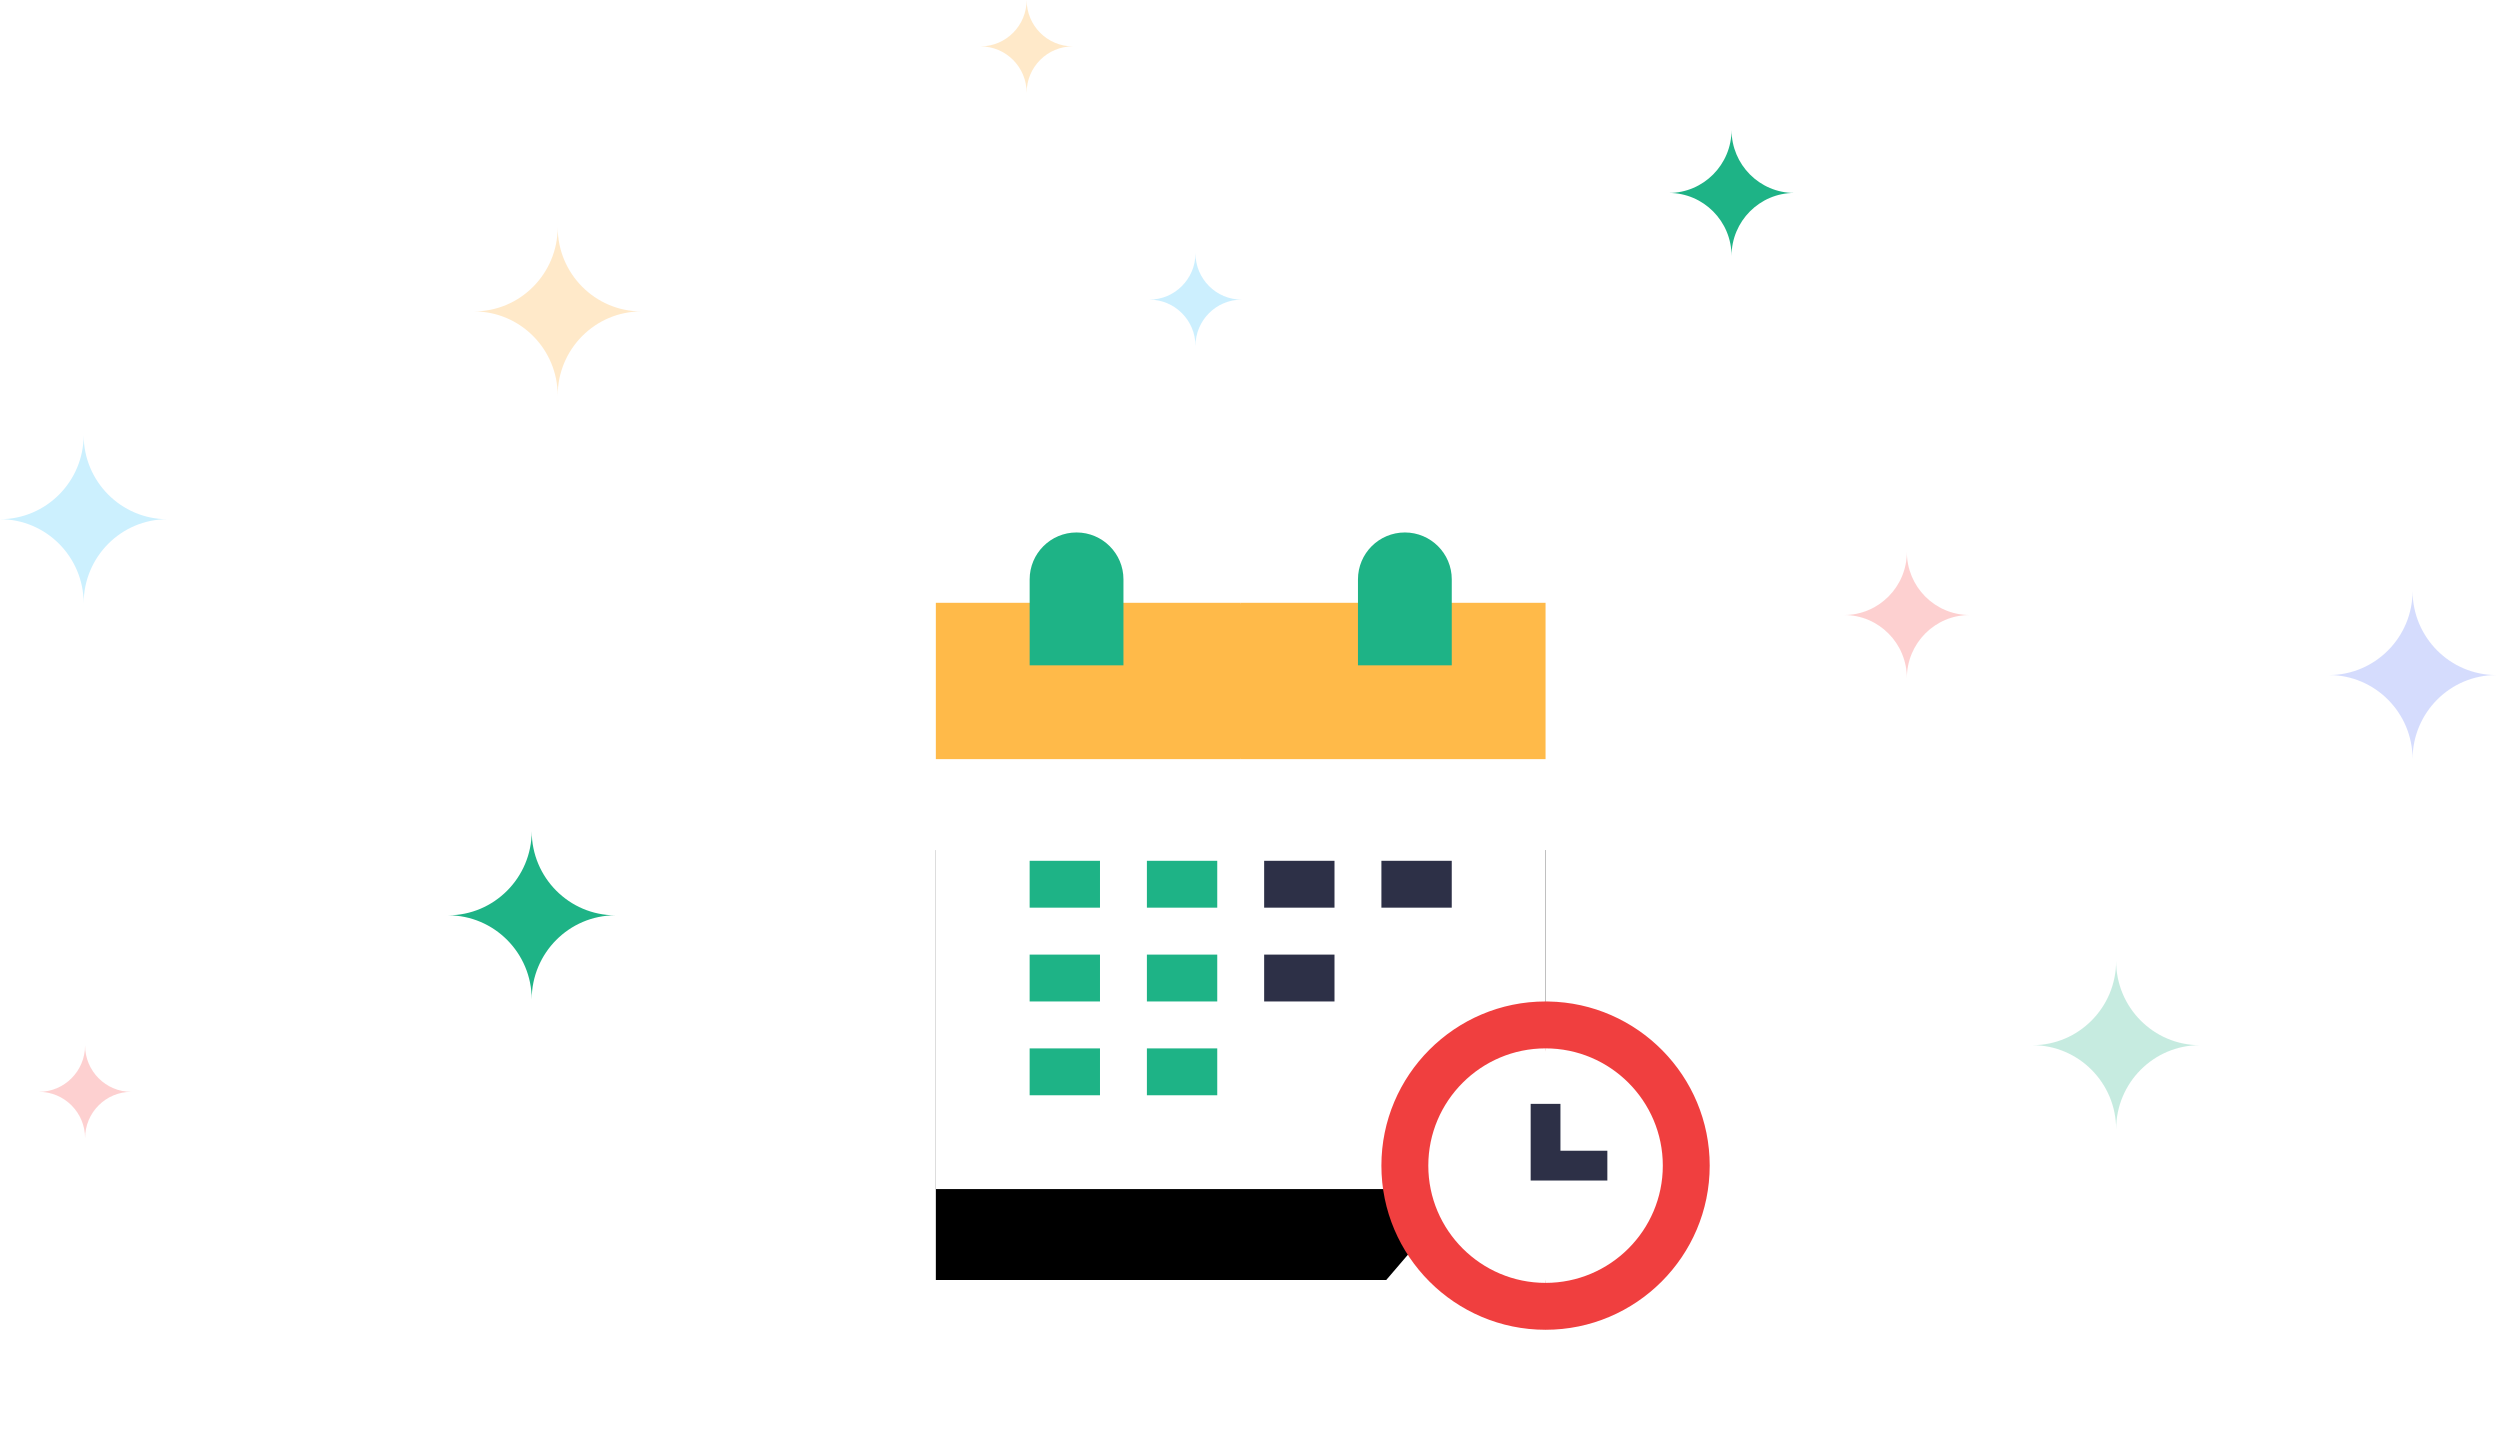<svg height="224" viewBox="0 0 385 224" width="385" xmlns="http://www.w3.org/2000/svg" xmlns:xlink="http://www.w3.org/1999/xlink"><defs><path id="a" d="m.12 101.118v-66.208l23.474-2.889 23.474 2.889 23.474-2.889 23.474 2.889v37.577l-24.536 28.632z"/><filter id="b" height="233.1%" width="198%" x="-49%" y="-46.3%"><feOffset dx="0" dy="14" in="SourceAlpha" result="shadowOffsetOuter1"/><feGaussianBlur in="shadowOffsetOuter1" result="shadowBlurOuter1" stdDeviation="13"/><feColorMatrix in="shadowBlurOuter1" type="matrix" values="0 0 0 0 0.118   0 0 0 0 0.702   0 0 0 0 0.525  0 0 0 0.217 0"/></filter></defs><g fill="none" fill-rule="evenodd"><g><path d="m276.316 29.713c-5.335 0-9.658 4.359-9.658 9.712 0-5.353-4.326-9.712-9.658-9.712 5.332 0 9.658-4.362 9.658-9.713 0 5.351 4.323 9.713 9.658 9.713" fill="#1eb386"/><path d="m303.316 94.713c-5.335 0-9.658 4.359-9.658 9.712 0-5.353-4.326-9.712-9.658-9.712 5.332 0 9.658-4.362 9.658-9.713 0 5.351 4.323 9.713 9.658 9.713" fill="#fb4544" opacity=".25"/><path d="m20.203 168.142c-3.918 0-7.101 3.199-7.101 7.138 0-3.939-3.182-7.138-7.102-7.138 3.921 0 7.102-3.206 7.102-7.142 0 3.936 3.183 7.142 7.101 7.142" fill="#fb4544" opacity=".25"/><path d="m165.203 7.142c-3.918 0-7.101 3.199-7.101 7.138 0-3.939-3.182-7.138-7.102-7.138 3.921 0 7.102-3.206 7.102-7.142 0 3.936 3.183 7.142 7.101 7.142" fill="#ffab2b" opacity=".25"/><path d="m191.203 46.142c-3.918 0-7.101 3.199-7.101 7.138 0-3.939-3.182-7.138-7.102-7.138 3.921 0 7.102-3.206 7.102-7.142 0 3.936 3.183 7.142 7.101 7.142" fill="#35c3fd" opacity=".25"/><path d="m338.768 160.958c-7.117 0-12.884 5.815-12.884 12.956 0-7.142-5.771-12.956-12.884-12.956 7.113 0 12.884-5.819 12.884-12.958 0 7.139 5.767 12.958 12.884 12.958" fill="#1eb386" opacity=".25"/><path d="m384.421 103.958c-7.117 0-12.884 5.815-12.884 12.956 0-7.142-5.771-12.956-12.884-12.956 7.113 0 12.884-5.819 12.884-12.958 0 7.139 5.767 12.958 12.884 12.958" fill="#5b76f9" opacity=".25"/><path d="m25.768 79.958c-7.117 0-12.884 5.815-12.884 12.956 0-7.142-5.771-12.956-12.884-12.956 7.113 0 12.884-5.819 12.884-12.958 0 7.139 5.767 12.958 12.884 12.958" fill="#ccf0fe"/><path d="m98.768 47.958c-7.117 0-12.884 5.815-12.884 12.956 0-7.142-5.771-12.956-12.884-12.956 7.113 0 12.884-5.819 12.884-12.958 0 7.139 5.767 12.958 12.884 12.958" fill="#ffab2b" opacity=".25"/><path d="m94.768 140.958c-7.117 0-12.884 5.815-12.884 12.956 0-7.142-5.771-12.956-12.884-12.956 7.113 0 12.884-5.819 12.884-12.958 0 7.139 5.767 12.958 12.884 12.958" fill="#1eb386"/></g><g fill-rule="nonzero" transform="translate(144 82)"><use fill="#000" filter="url(#b)" xlink:href="#a"/><use fill="#fff" xlink:href="#a"/><path d="m.12 34.91h46.948l2.683-9.63-2.683-14.445c-2.608 0-44.34 0-46.948 0z" fill="#ffba49"/><path d="m47.068 10.834v24.076h46.948c0-3.495 0-20.558 0-24.076-2.608 0-44.34 0-46.948 0z" fill="#ffba49"/><path d="m10.954 7.223h-10.834s0-4.697 0-7.223h10.834z" fill="#1eb386" transform="translate(14.445 50.559)"/><path d="m10.954 7.223h-10.834s0-4.697 0-7.223h10.834z" fill="#1eb386" transform="translate(32.502 50.559)"/><path d="m10.954 7.223h-10.834s0-4.697 0-7.223h10.834z" fill="#2d3047" transform="translate(50.559 50.559)"/><path d="m10.954 7.223h-10.834s0-4.697 0-7.223h10.834z" fill="#2d3047" transform="translate(68.616 50.559)"/><path d="m10.954 7.223c-3.607 0-7.227 0-10.834 0 0-2.526 0-7.223 0-7.223h10.834z" fill="#1eb386" transform="translate(14.445 65.005)"/><path d="m10.954 7.223c-3.607 0-7.227 0-10.834 0 0-2.526 0-7.223 0-7.223h10.834z" fill="#1eb386" transform="translate(32.502 65.005)"/><path d="m10.954 7.223c-3.607 0-7.227 0-10.834 0 0-2.526 0-7.223 0-7.223h10.834z" fill="#2d3047" transform="translate(50.559 65.005)"/><path d="m10.954 7.223h-10.834s0-4.697 0-7.223h10.834z" fill="#1eb386" transform="translate(14.445 79.45)"/><path d="m10.954 7.223h-10.834s0-4.697 0-7.223h10.834z" fill="#1eb386" transform="translate(32.502 79.45)"/><g transform="translate(68.736 72.227)"><path d="m25.28-0 .417.003c13.748.224 24.862 11.477 24.862 25.276 0 13.939-11.341 25.28-25.28 25.28-13.94 0-25.28-11.341-25.28-25.28 0-13.94 11.341-25.28 25.28-25.28z" fill="#f03f3f"/><path d="m7.223 25.28c0 9.956 8.1 18.057 18.057 18.057l2.408-18.057-2.408-18.057c-9.956 0-18.057 8.1-18.057 18.057z" fill="#fff"/><path d="m25.28 7.223v36.114c9.956 0 18.057-8.1 18.057-18.057 0-9.956-8.1-18.057-18.057-18.057z" fill="#fff"/><path d="m21.668 28.891v-14.445h7.223v7.223h7.223v7.223z" fill="#2d3047" stroke="#fff" stroke-width="2.636"/></g><g fill="#1eb386"><path d="m29.011 20.464c-3.827 0-10.613 0-14.445 0 0-.615 0-13.826 0-13.242 0-3.989 3.234-7.223 7.223-7.223 3.989 0 7.223 3.234 7.223 7.223z"/><path d="m79.571 20.464c-3.827 0-10.613 0-14.445 0 0-.615 0-13.826 0-13.242 0-3.989 3.234-7.223 7.223-7.223 3.989 0 7.223 3.234 7.223 7.223z"/></g></g></g></svg>